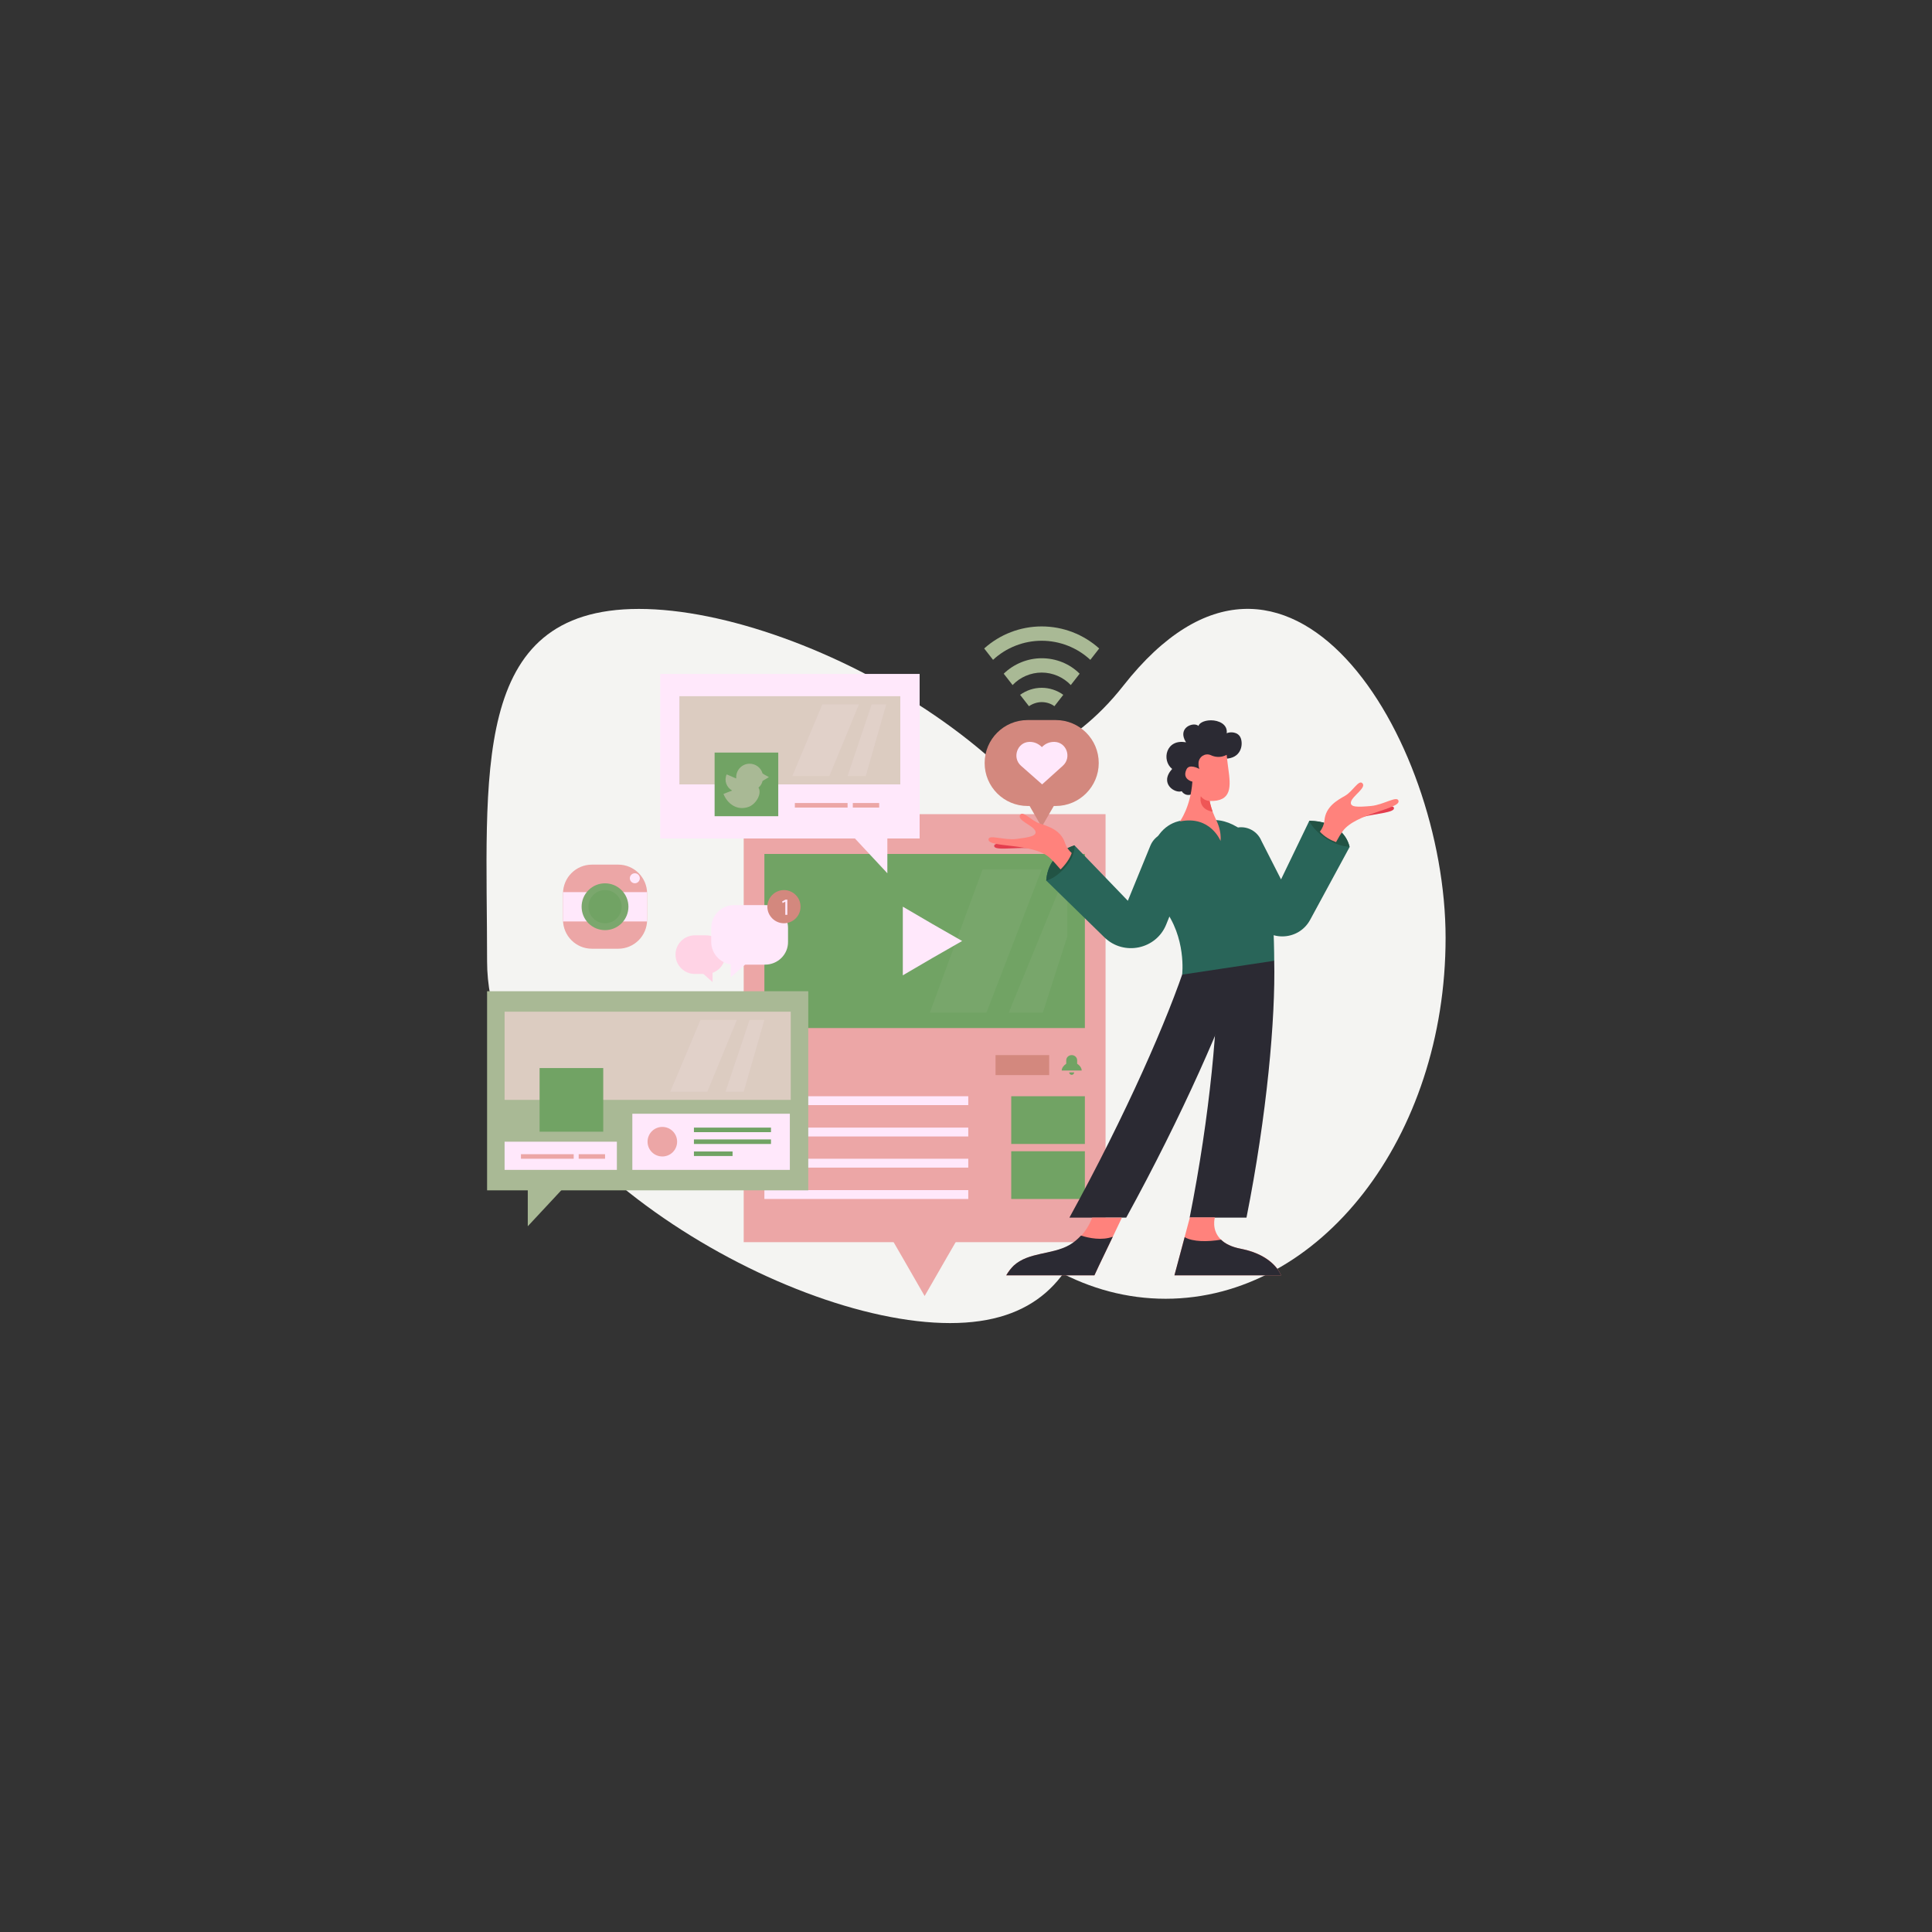 <?xml version="1.0" encoding="utf-8"?>
<svg xmlns="http://www.w3.org/2000/svg" id="Layer_1" style="enable-background:new 0 0 850 850" version="1.1" viewBox="0 0 850 850" x="0" y="0">
  <rect x="0" y="0" width="850" height="850" fill="#333333" stroke="none"/>
  <g>
    <g>
      <g>
        <path d="M636,412.6c0,87.7-55.2,158.8-123.2,158.8s-123.2-71.1-123.2-158.8s57.8-51.3,104.6-110.9&#xD;&#xA;				C566.4,209.8,636,324.9,636,412.6z" style="fill:#f4f4f2"/>
      </g>
      <g>
        <path d="M485.4,423c0,81.7,7.4,159.1-67.4,159.1S214.3,504.7,214.3,423s-8.1-155.1,66.8-155.1S485.4,341.3,485.4,423&#xD;&#xA;				z" style="fill:#f4f4f2"/>
      </g>
    </g>
    <g>
      <g>
        <g>
          <g>
            <rect height="188.3" style="fill:#eca6a6" width="159.2" x="327.2" y="358.2"/>
          </g>
          <g>
            <rect height="76.6" style="fill:#71a364" width="141" x="336.3" y="375.7"/>
          </g>
          <g>
            <polygon points="406.8 570.2 397.2 553.5 387.6 536.9 406.8 536.9 426 536.9 416.4 553.5" style="fill:#eca6a6"/>
          </g>
          <g>
            <polygon points="423.3 414 410.2 421.5 397.2 429.1 397.2 414 397.2 398.9 410.2 406.5" style="fill:#ffe8fb"/>
          </g>
          <g style="opacity:5.000000e-02">
            <polygon points="432.3 382.5 458.3 382.5 434 445.5 409.1 445.5" style="fill:#ffe8fb"/>
          </g>
          <g style="opacity:5.000000e-02">
            <polygon points="469.6 382.5 443.8 445.5 458.8 445.5 469.6 411.9" style="fill:#ffe8fb"/>
          </g>
          <g>
            <rect height="8.8" style="fill:#d3887e" width="23.6" x="438" y="464.2"/>
          </g>
          <g>
            <path d="M473.9,468v-1.5c0-1.3-1.1-2.3-2.4-2.3c-1.3,0-2.4,1-2.4,2.3v1.5c-1.1,0.7-2,1.9-2,3h8.8&#xD;&#xA;						C475.9,469.8,475,468.7,473.9,468z" style="fill:#71a364"/>
          </g>
          <g>
            <rect height="3.9" style="fill:#ffe8fb" width="89.7" x="336.3" y="482.3"/>
          </g>
          <g>
            <rect height="3.9" style="fill:#ffe8fb" width="89.7" x="336.3" y="496.1"/>
          </g>
          <g>
            <rect height="3.9" style="fill:#ffe8fb" width="89.7" x="336.3" y="509.8"/>
          </g>
          <g>
            <rect height="3.9" style="fill:#ffe8fb" width="89.7" x="336.3" y="523.6"/>
          </g>
          <g>
            <rect height="21" style="fill:#71a364" width="32.4" x="444.9" y="482.3"/>
          </g>
          <g>
            <rect height="21" style="fill:#71a364" width="32.4" x="444.9" y="506.5"/>
          </g>
        </g>
        <g>
          <path d="M470.4,471.8c0,0.6,0.5,1.1,1.1,1.1c0.6,0,1.1-0.5,1.1-1.1H470.4z" style="fill:#71a364"/>
        </g>
        <g>
          <g>
            <polygon points="313.5 432.1 313.5 425 305.4 425 309.5 428.5" style="fill:#ffd3e5"/>
          </g>
          <g>
            <path d="M305.7,428.5h4.9c4.7,0,8.5-3.8,8.5-8.5v0c0-4.7-3.8-8.5-8.5-8.5h-4.9c-4.7,0-8.5,3.8-8.5,8.5v0&#xD;&#xA;						C297.2,424.7,301,428.5,305.7,428.5z" style="fill:#ffd3e5"/>
          </g>
          <g>
            <polygon points="321.5 429.9 321.5 419 334.1 419 327.8 424.4" style="fill:#ffe8fb"/>
          </g>
          <g>
            <path d="M336.6,424.4H323c-5.6,0-10.1-4.5-10.1-10.1v-6c0-5.6,4.5-10.1,10.1-10.1h13.6c5.6,0,10.1,4.5,10.1,10.1&#xD;&#xA;						v6C346.8,419.9,342.2,424.4,336.6,424.4z" style="fill:#ffe8fb"/>
          </g>
          <g>
            <path d="M352.2,398.9c0-4.1-3.3-7.3-7.3-7.3s-7.3,3.3-7.3,7.3s3.3,7.3,7.3,7.3S352.2,403,352.2,398.9z" style="fill:#d3887e"/>
          </g>
          <g>
            <path d="M345.5,396.7L345.5,396.7l-1.2,0.6l-0.2-0.7l1.5-0.8h0.8v6.7h-0.9V396.7z" style="fill:#ffe8fb"/>
          </g>
        </g>
        <g>
          <g>
            <polygon points="232.2 539.5 232.2 518.9 251.4 518.9 241.8 529.2" style="fill:#a9b995"/>
          </g>
          <g>
            <rect height="87.6" style="fill:#a9b995" width="141.3" x="214.3" y="436.1"/>
          </g>
          <g>
            <g>
              <rect height="38.8" style="fill:#dcccc1" width="125.9" x="222" y="445.1"/>
            </g>
            <g>
              <rect height="24.7" style="fill:#ffe8fb" width="69.3" x="278.2" y="490"/>
            </g>
            <g>
              <rect height="28" style="fill:#71a364" width="28" x="237.4" y="469.9"/>
            </g>
            <g>
              <rect height="12.4" style="fill:#ffe8fb" width="49.4" x="222" y="502.3"/>
            </g>
          </g>
          <g>
            <path d="M297.9,502.3c0-3.6-2.9-6.5-6.5-6.5s-6.5,2.9-6.5,6.5s2.9,6.5,6.5,6.5S297.9,505.9,297.9,502.3z" style="fill:#eca6a6"/>
          </g>
          <g>
            <rect height="2" style="fill:#71a364" width="33.9" x="305.3" y="496.1"/>
          </g>
          <g>
            <rect height="2" style="fill:#eca6a6" width="23.2" x="229.2" y="507.8"/>
          </g>
          <g>
            <rect height="2" style="fill:#eca6a6" width="11.6" x="254.6" y="507.8"/>
          </g>
          <g>
            <rect height="2" style="fill:#71a364" width="33.9" x="305.3" y="501.3"/>
          </g>
          <g>
            <rect height="2" style="fill:#71a364" width="17" x="305.3" y="506.6"/>
          </g>
          <g style="opacity:.15">
            <polygon points="308.2 448.7 294.9 480.3 311.2 480.3 324.2 448.7" style="fill:#ffe8fb"/>
          </g>
          <g style="opacity:.15">
            <polygon points="329.8 448.7 319.2 480.3 327.2 480.3 336.3 448.7" style="fill:#ffe8fb"/>
          </g>
        </g>
        <g>
          <g>
            <path d="M272,417.4h-11.6c-7,0-12.7-5.7-12.7-12.7v-11.6c0-7,5.7-12.7,12.7-12.7H272c7,0,12.7,5.7,12.7,12.7&#xD;&#xA;						v11.6C284.7,411.7,279,417.4,272,417.4z" style="fill:#eca6a6"/>
          </g>
          <g>
            <g>
              <rect height="12.9" style="fill:#ffe8fb" width="37" x="247.7" y="392.5"/>
            </g>
            <g>
              <circle cx="266.2" cy="398.9" r="10.3" style="fill:#7ba76d" transform="rotate(-45.001 266.221 398.931)"/>
            </g>
            <g>
              <circle cx="266.2" cy="398.9" r="7.3" style="fill:#71a364" transform="rotate(-38.215 266.192 398.906)"/>
            </g>
            <g>
              <circle cx="279.3" cy="386.4" r="2.2" style="fill:#ffe8fb"/>
            </g>
          </g>
        </g>
        <g>
          <g>
            <path d="M464.5,354.6h-12.4c-10.4,0-18.9-8.4-18.9-18.9v0c0-10.4,8.4-18.9,18.9-18.9h12.4&#xD;&#xA;						c10.4,0,18.9,8.4,18.9,18.9v0C483.4,346.1,474.9,354.6,464.5,354.6z" style="fill:#d3887e"/>
          </g>
          <g>
            <polygon points="458.3 363.8 453.9 356.2 449.6 348.6 458.3 348.6 467.1 348.6 462.7 356.2" style="fill:#d3887e"/>
          </g>
          <g>
            <path d="M467.6,336.9c4-3.6,1.7-10.3-3.6-10.5c-0.1,0-0.2,0-0.3,0c-2.1,0-4,0.9-5.3,2.3&#xD;&#xA;						c-1.4-1.4-3.2-2.3-5.3-2.3c-0.1,0-0.2,0-0.3,0c-5.3,0.2-7.6,7-3.6,10.5l9.3,8.2L467.6,336.9z" style="fill:#ffe8fb"/>
          </g>
        </g>
        <g>
          <g>
            <polygon points="390.4 384.2 390.4 363.6 371.2 363.6 380.8 373.9" style="fill:#ffe8fb"/>
          </g>
          <g>
            <rect height="72.4" style="fill:#ffe8fb" width="114.1" x="290.5" y="296.5"/>
          </g>
          <g>
            <rect height="38.8" style="fill:#dcccc1" width="97.2" x="298.9" y="306.3"/>
          </g>
          <g>
            <rect height="28" style="fill:#71a364" width="28" x="314.4" y="331.1"/>
          </g>
          <g style="opacity:.15">
            <polygon points="361.8 309.9 348.6 341.4 364.9 341.4 377.9 309.9" style="fill:#ffe8fb"/>
          </g>
          <g style="opacity:.15">
            <polygon points="383.5 309.9 372.9 341.4 380.9 341.4 389.9 309.9" style="fill:#ffe8fb"/>
          </g>
          <g>
            <path d="M338.3,341.9l-2-1.1l-0.8-0.5c-0.7-2.5-3-4.3-5.7-4.3c-3.3,0-5.9,2.7-5.9,5.9c0,0.2,0,0.4,0,0.6&#xD;&#xA;						l-4.2-1.8c-1.2,2.7-0.1,5.7,2.4,7.1l-3.8,1.5c1.6,4.1,5.9,7.7,11.3,5.6c3.1-1.3,5.7-5.7,4.1-8.4c0.9-0.7,1.5-1.7,1.8-2.9&#xD;&#xA;						l0.8-0.5L338.3,341.9z" style="fill:#a9b995"/>
          </g>
          <g>
            <rect height="2" style="fill:#eca6a6" width="23.2" x="349.7" y="353.3"/>
          </g>
          <g>
            <rect height="2" style="fill:#eca6a6" width="11.6" x="375.2" y="353.3"/>
          </g>
        </g>
        <g id="wifi_1_">
          <g id="Path1_1_">
            <path d="M458.3,302.6c-3.4,0-6.7,1.1-9.5,3.1l3.9,5c1.6-1.1,3.6-1.8,5.6-1.8c2,0,4,0.6,5.6,1.8l3.9-5&#xD;&#xA;						C465.1,303.7,461.7,302.6,458.3,302.6z" style="fill:#a9b995"/>
          </g>
          <g id="Path2_1_">
            <path d="M458.3,289.6c-6.2,0-12.3,2.5-16.7,6.8l3.9,5c3.3-3.5,8-5.5,12.8-5.5c4.8,0,9.5,2,12.8,5.5l3.9-5&#xD;&#xA;						C470.6,292,464.6,289.6,458.3,289.6z" style="fill:#a9b995"/>
          </g>
          <g id="Path3_1_">
            <path d="M458.3,275.6c-9.4,0-18.4,3.5-25.3,9.7l3.9,5c5.8-5.4,13.5-8.4,21.4-8.4c7.9,0,15.6,3,21.4,8.4l3.9-5&#xD;&#xA;						C476.7,279.1,467.7,275.6,458.3,275.6z" style="fill:#a9b995"/>
          </g>
        </g>
      </g>
    </g>
    <g>
      <g>
        <path d="M535.6,422.6c0.6,25.4-3.2,67.9-12.2,113.1h25c9-45.2,12.8-87.7,12.2-113.1H535.6z" style="fill:#2b2a33"/>
      </g>
      <g>
        <path d="M522.2,422.6c-8.2,25.4-26.9,67.9-51.7,113.1h25c24.8-45.2,43.4-87.7,51.7-113.1H522.2z" style="fill:#2b2a33"/>
      </g>
      <g>
        <path d="M537.1,377.3l14.8,27.4c5.3,9.7,19.2,9.7,24.5,0l17.4-32.1c-3-12-17.8-11.4-17.8-11.4l-12.4,25.7L555,370&#xD;&#xA;				c-2-4.9-7.5-7.3-12.4-5.4C537.5,366.6,535,372.3,537.1,377.3z" style="fill:#296559"/>
      </g>
      <g>
        <path d="M534.8,360.8c10.2,0.4,21,10.5,23.5,24.5c1.6,8.7,2.3,28.6,2.3,37.4l-40.5,6.1c0,0,2-16.4-8.3-29.5&#xD;&#xA;				s-7.1-34.5,6.7-38C532.1,357.6,534.8,360.8,534.8,360.8z" style="fill:#296559"/>
      </g>
      <g>
        <path d="M460.3,387.4l25.6,25c8.5,8.3,22.8,5.3,27.2-5.7l11-27.3c2-5-0.5-10.7-5.6-12.7c-4.9-1.9-10.4,0.5-12.4,5.4&#xD;&#xA;				l-9.9,24.2l-23.4-24.3C472.8,371.9,461.2,374.8,460.3,387.4z" style="fill:#296559"/>
      </g>
      <g>
        <g>
          <path d="M539,333.8c7-0.1,8-6,6.9-9c-1.1-3-4.8-2.9-6.2-2.2c0.5-4-3.6-5.7-6.9-5.7c-3.4,0-5.4,1.5-5.5,2.5&#xD;&#xA;					c-2.1-2-9.6,0.7-5.5,7.2c-8.8-1.7-10.9,7.9-6.1,11.7c-5.8,6.4,1.2,10.9,4.2,9.8c0,0,1.7,3.1,5.7,0.8&#xD;&#xA;					C531.5,347.6,527.4,333.5,539,333.8z" style="fill:#2b2a33"/>
        </g>
        <g>
          <path d="M519.1,361.4c13.4-2.8,17.9,8.6,17.9,8.6c0.4-4.4-1.5-8.3-1.5-8.3c-0.8-1.7-1.5-3.3-2-4.6&#xD;&#xA;					c-1-2.9-1.3-4.7-1.3-4.7c9.9,0.3,9.3-6.4,8.2-14.3c-0.1-1-0.3-2-0.4-3.1c-0.1-1-0.2-1.9-0.3-2.9c-2.7,1.4-5.2,1-7.1,0.1&#xD;&#xA;					c-2.4-1-5.1,0.7-5.3,3.4c-0.1,1.6,0.3,2.6,0.4,2.7c-0.4-0.2-4.5-2.4-5.7,0.2c-2.1,4.4,2.6,5.4,2.6,5.4&#xD;&#xA;					C523.8,355.1,519.1,361.4,519.1,361.4z" style="fill:#ff827c"/>
        </g>
        <g>
          <path d="M533.5,357.1c-1-2.9-1.3-4.7-1.3-4.7c-2.6-0.1-3.9-2.1-3.9-2.1S526.9,356,533.5,357.1z" style="fill:#ef5656"/>
        </g>
      </g>
      <g>
        <path d="M460.3,387.4c4.4-0.9,12.7-8.2,12.5-15.5C472.8,371.9,461.2,374.8,460.3,387.4z" style="fill:#225344"/>
      </g>
      <g>
        <path d="M452.1,369.4c-1,0.3-2.2,0.7-3.6,1c-5,1.3-11.4-0.2-11.1,1.9c0.3,1.9,8,0.6,15.2,0.8L452.1,369.4z" style="fill:#e43d4e"/>
      </g>
      <g>
        <path d="M447.2,369.1c5.6-0.7,9.4-1.3,8.2-3.7c-1.2-2.4-8.3-4.6-6.5-7c1.3-1.7,4.9,2.7,8.5,3.9&#xD;&#xA;				c3.6,1.2,9.4,2.8,11.2,8.7c0.6,1.8,1.6,3.1,2.9,4.3c-0.8,2.5-3,5.4-4.9,7.2c-1.8-2.1-3.5-4-5-5.3c-7.3-6.4-26.7-4.2-26.7-7.8&#xD;&#xA;				C434.8,366.9,441.6,369.8,447.2,369.1z" style="fill:#ff827c"/>
      </g>
      <g>
        <path d="M575.9,361.1c3.2,6.1,11.4,11.3,17.8,11.4C590.7,360.5,575.9,361.1,575.9,361.1z" style="fill:#225344"/>
      </g>
      <g>
        <path d="M598.4,355.8c1.1,0.1,2.3,0.2,3.7,0.2c5.1,0.2,11.1-2.6,11.2-0.4c0.1,1.9-7.7,2.3-14.7,4L598.4,355.8z" style="fill:#e43d4e"/>
      </g>
      <g>
        <path d="M603.2,354.6c-5.7,0.5-9.5,0.7-8.8-1.9c0.7-2.6,7.1-6.3,4.9-8.2c-1.6-1.4-4.2,3.7-7.5,5.6&#xD;&#xA;				c-3.3,1.9-8.6,4.7-9.1,10.9c-0.2,1.9-0.9,3.4-2,4.9c2.2,2.4,4.7,3.7,7.1,4.6c1.3-2.4,1.8-3.2,3-4.9c5.8-7.8,25.2-9.7,24.5-13.2&#xD;&#xA;				C614.8,349.8,608.8,354.1,603.2,354.6z" style="fill:#ff827c"/>
      </g>
      <g>
        <path d="M516.7,561.1h46.9c0,0-0.6-1.9-2.8-4.3c-2.5-2.7-7-5.9-14.9-7.4c-4.2-0.8-7-2.3-8.7-4&#xD;&#xA;				c-4.4-4.2-2.7-9.8-2.7-9.8h-11l-2.3,8.6l-3.3,12.5L516.7,561.1z" style="fill:#ff827c"/>
      </g>
      <g>
        <path d="M516.7,561.1h46.9c0,0-2.9-8.8-17.7-11.7c-4.2-0.8-7-2.3-8.7-4c-5.9,1-12.4,1-16-1.1L516.7,561.1z" style="fill:#2b2a33"/>
      </g>
      <g>
        <path d="M442.7,561.1h38.8l2-4.3l6-12.5l0.1-0.2l4-8.4h-13.1c0,0-1.3,4.1-4.8,8c-1.4,1.5-3.1,3-5.2,4.2&#xD;&#xA;				C461.3,552.9,448.8,550.1,442.7,561.1z" style="fill:#ff827c"/>
      </g>
      <g>
        <path d="M442.7,561.1h38.8l2-4.3l6-12.5l0.1-0.2c-4.8,1.8-10.6,0.6-14-0.5c-1.4,1.5-3.1,3-5.2,4.2&#xD;&#xA;				c-7.7,4.3-17.8,3-24.4,9C444.8,558,443.7,559.4,442.7,561.1z" style="fill:#2b2a33"/>
      </g>
    </g>
  </g>
</svg>